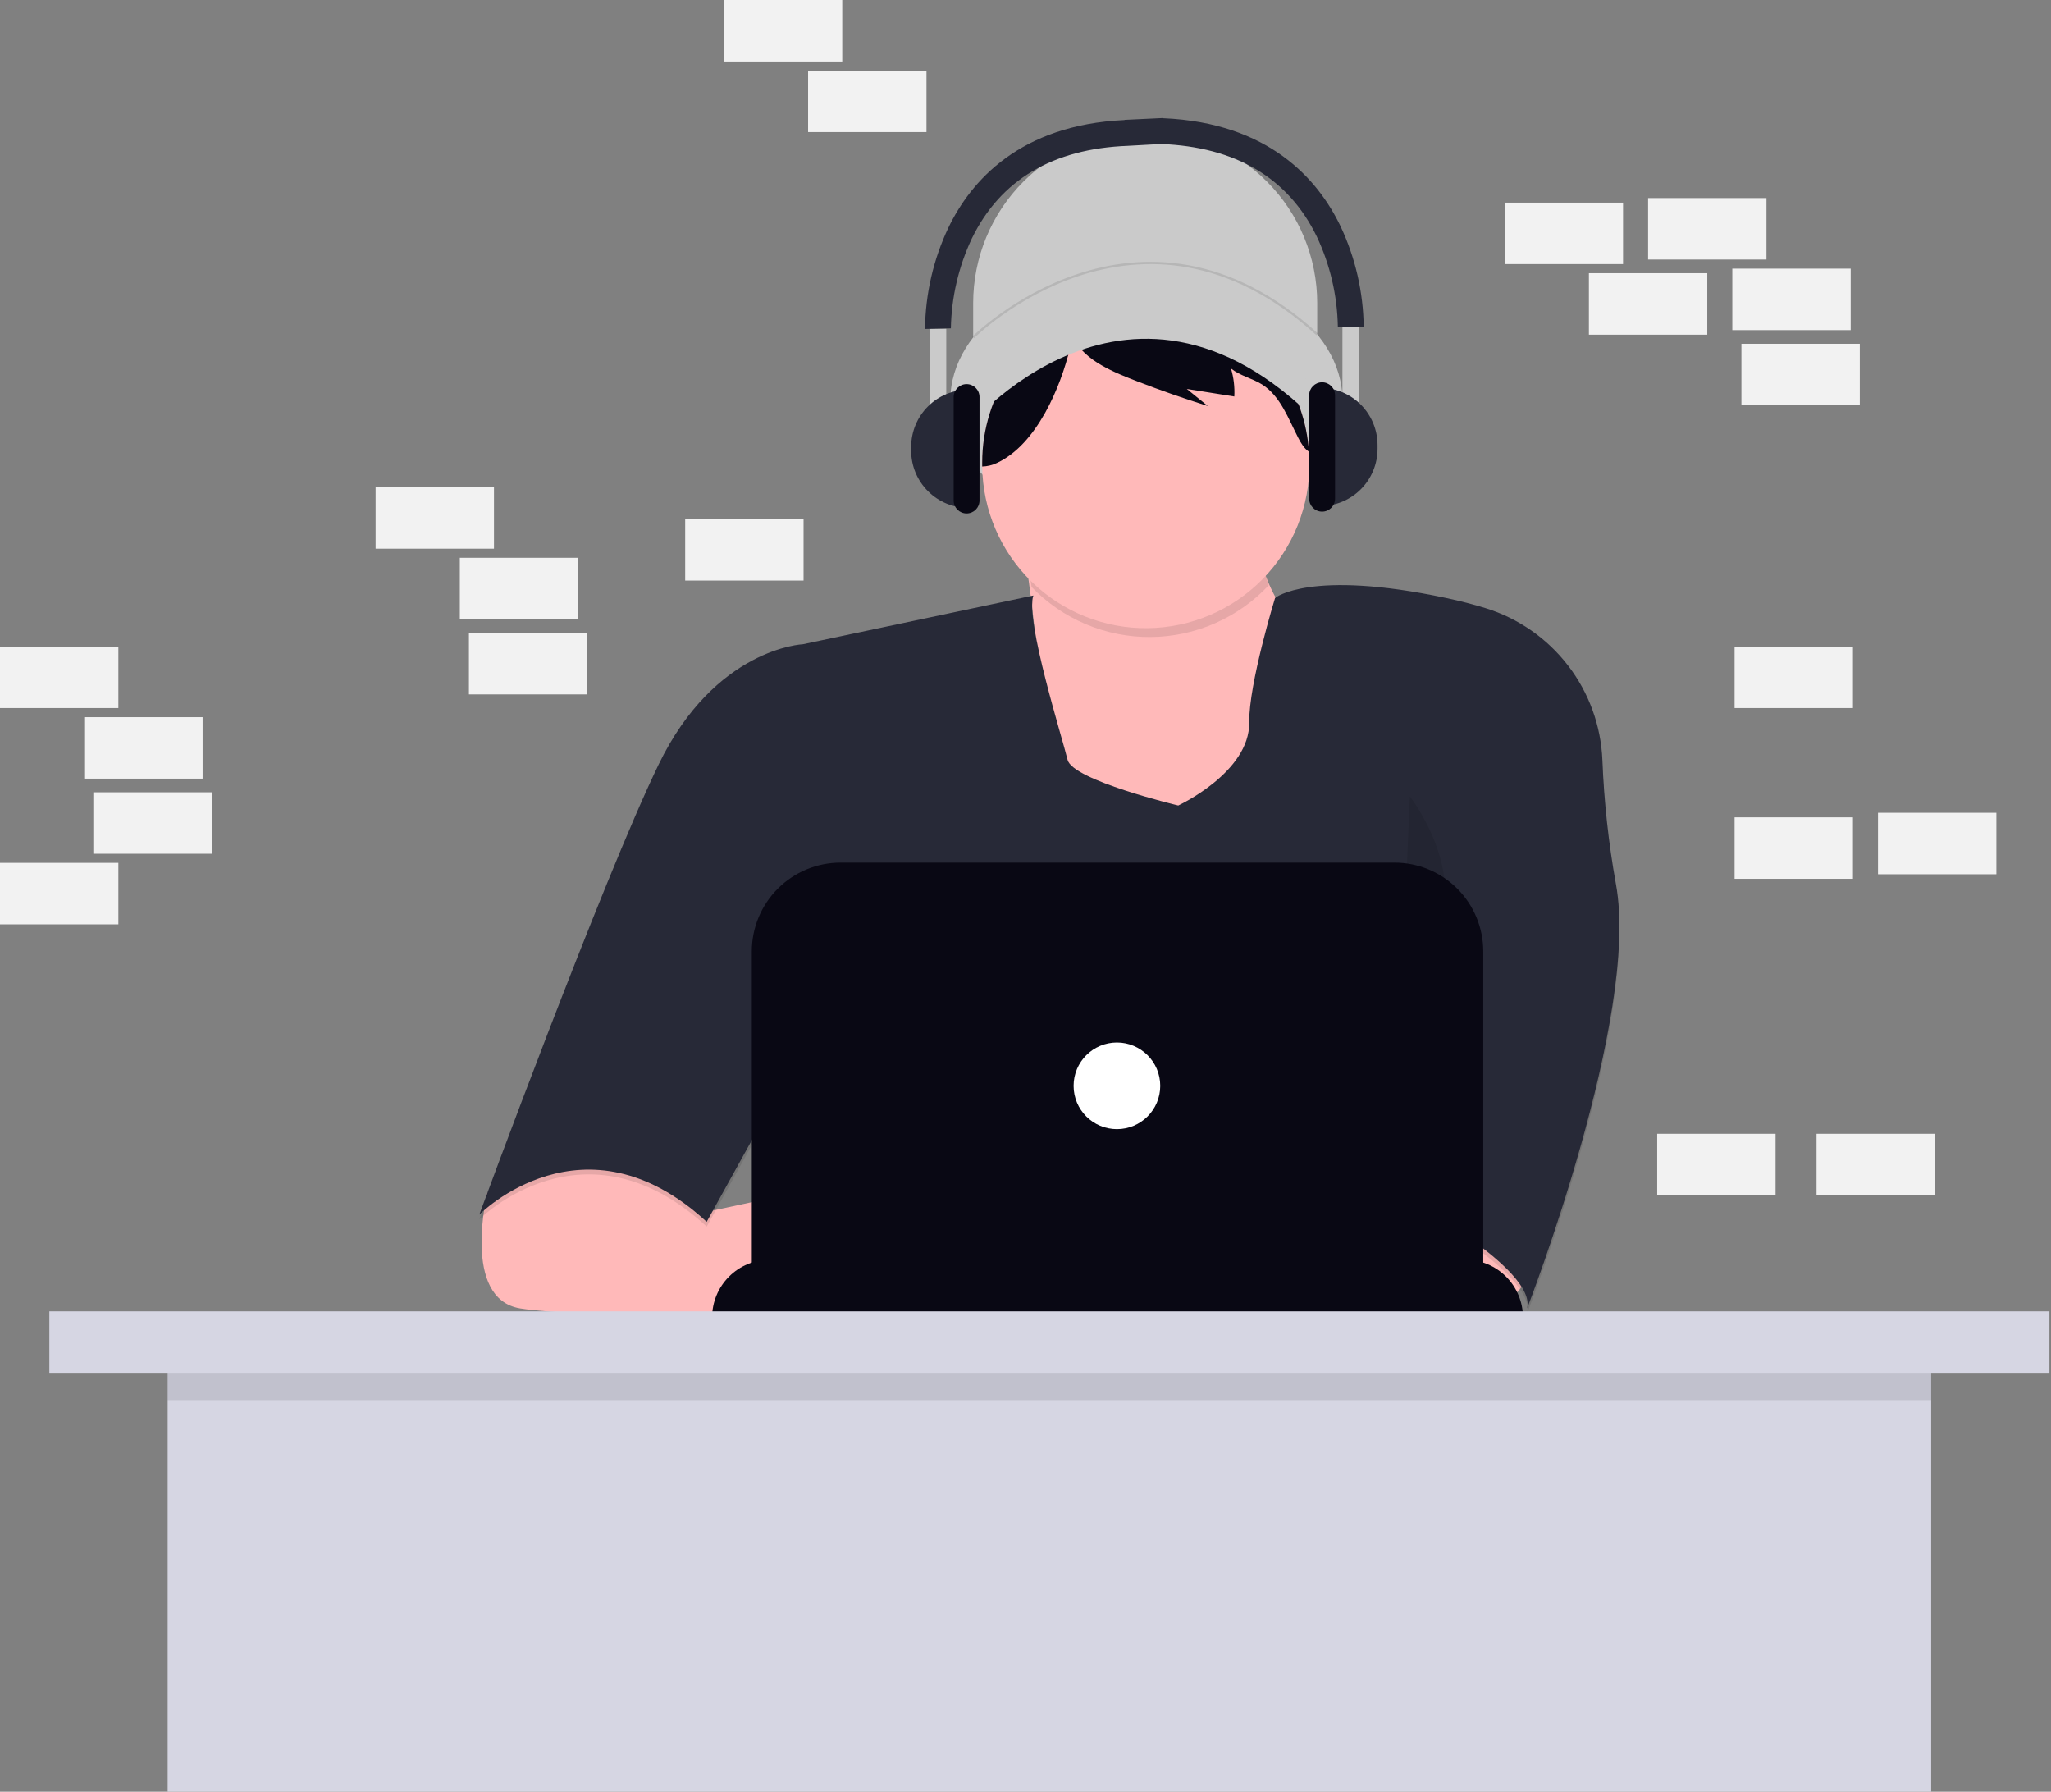 <svg width="901" height="787" viewBox="0 0 901 787" fill="none" xmlns="http://www.w3.org/2000/svg">
<rect x="0" y="0" width="901" height="787" fill="#808080" stroke="none"/>
<g clip-path="url(#clip0_92_2)">
<path opacity="0.998" d="M814 284H762V311H814V284Z" fill="#F2F2F2"/>
<path opacity="0.998" d="M776 87H724V114H776V87Z" fill="#F2F2F2"/>
<path opacity="0.998" d="M813 118H761V145H813V118Z" fill="#F2F2F2"/>
<path opacity="0.998" d="M713 89H661V116H713V89Z" fill="#F2F2F2"/>
<path opacity="0.998" d="M52 379H0V406H52V379Z" fill="#F2F2F2"/>
<path opacity="0.998" d="M817 151H765V178H817V151Z" fill="#F2F2F2"/>
<path opacity="0.998" d="M750 120H698V147H750V120Z" fill="#F2F2F2"/>
<path opacity="0.998" d="M877 357H825V384H877V357Z" fill="#F2F2F2"/>
<path opacity="0.998" d="M814 359H762V386H814V359Z" fill="#F2F2F2"/>
<path opacity="0.998" d="M52 284H0V311H52V284Z" fill="#F2F2F2"/>
<path opacity="0.998" d="M89 315H37V342H89V315Z" fill="#F2F2F2"/>
<path opacity="0.998" d="M370 0H318V27H370V0Z" fill="#F2F2F2"/>
<path opacity="0.998" d="M780 498H728V525H780V498Z" fill="#F2F2F2"/>
<path opacity="0.998" d="M93 348H41V375H93V348Z" fill="#F2F2F2"/>
<path opacity="0.998" d="M407 31H355V58H407V31Z" fill="#F2F2F2"/>
<path opacity="0.998" d="M217 214H165V241H217V214Z" fill="#F2F2F2"/>
<path opacity="0.998" d="M254 245H202V272H254V245Z" fill="#F2F2F2"/>
<path opacity="0.998" d="M353 228H301V255H353V228Z" fill="#F2F2F2"/>
<path opacity="0.998" d="M258 278H206V305H258V278Z" fill="#F2F2F2"/>
<path opacity="0.998" d="M850 498H798V525H850V498Z" fill="#F2F2F2"/>
<path d="M503.08 57.57C523.122 57.57 542.344 65.532 556.516 79.704C570.688 93.876 578.65 113.098 578.65 133.14V165.38H427.51V133.14C427.51 113.098 435.472 93.876 449.644 79.704C463.816 65.532 483.037 57.57 503.08 57.57Z" fill="#CACACA"/>
<path d="M503.61 235.14C551.184 235.14 589.75 208.64 589.75 175.95C589.75 143.26 551.184 116.76 503.61 116.76C456.036 116.76 417.47 143.26 417.47 175.95C417.47 208.64 456.036 235.14 503.61 235.14Z" fill="#CACACA"/>
<path d="M448.39 233.29C448.39 233.29 466.39 327.36 448.39 352.73C430.39 378.1 503.39 388.14 503.39 388.14L578.95 360.66L589.52 293.01C589.52 293.01 543.52 267.11 553.05 214.79L448.39 233.29Z" fill="#FFB9B9"/>
<path d="M671.41 550.39C671.41 550.39 676.17 571 650.27 574.7C634.977 576.95 619.425 576.764 604.19 574.15L598.48 522.38H658.73L671.41 550.39Z" fill="#FFB9B9"/>
<path d="M214.07 524.01C214.07 524.01 202.63 570.5 228.53 574.7C254.43 578.9 349.53 578.93 349.53 578.93V523.93L306.47 533.13L266.05 494.37L214.07 524.01Z" fill="#FFB9B9"/>
<path opacity="0.1" d="M453.95 263.68L352.74 285.08C352.74 285.08 314.16 286.67 289.32 337.93C264.48 389.19 210.57 535.59 210.57 535.59C210.57 535.59 256.57 489.08 310.46 538.76L346.4 473.76L338.47 576.82H616.95V528.19C616.95 528.19 675.08 559.37 670.86 576.81C670.86 576.81 720.61 448.63 709.86 390.38C706.624 372.372 704.639 354.162 703.92 335.88C703.285 320.823 698.006 306.331 688.806 294.394C679.607 282.457 666.938 273.66 652.54 269.21C647.3 267.6 641.54 266.09 635.14 264.74C575.42 252.06 560.14 264.74 560.14 264.74C560.14 264.74 548.57 302.38 548.78 319.44C549.04 341.37 517.6 355.91 517.6 355.91C517.6 355.91 471.09 344.81 468.98 335.83C466.87 326.85 450.23 274.25 453.95 263.68Z" fill="black"/>
<path d="M453.95 261.57L352.74 282.97C352.74 282.97 314.16 284.56 289.32 335.82C264.48 387.08 210.56 533.5 210.56 533.5C210.56 533.5 256.56 486.99 310.45 536.67L346.39 471.67L338.46 574.7H616.95V526.08C616.95 526.08 675.08 557.26 670.86 574.7C670.86 574.7 720.61 446.52 709.86 388.27C706.624 370.262 704.639 352.052 703.92 333.77C703.285 318.713 698.006 304.221 688.806 292.284C679.607 280.347 666.939 271.55 652.54 267.1C647.3 265.49 641.54 263.98 635.14 262.63C575.42 249.95 560.14 262.63 560.14 262.63C560.14 262.63 548.57 300.27 548.78 317.33C549.04 339.26 517.6 353.8 517.6 353.8C517.6 353.8 471.09 342.7 468.98 333.72C466.87 324.74 450.23 272.14 453.95 261.57Z" fill="#272937"/>
<path opacity="0.1" d="M557.37 257.08C553.119 245.044 552.166 232.089 554.61 219.56L449.95 238.05C449.95 238.05 451.46 245.96 453.17 257.81C459.932 264.827 468.051 270.395 477.033 274.176C486.015 277.957 495.672 279.872 505.417 279.803C515.162 279.735 524.791 277.685 533.719 273.779C542.647 269.873 550.687 264.191 557.35 257.08H557.37Z" fill="black"/>
<path d="M575.22 203.17C575.334 212.608 573.588 221.976 570.082 230.74C566.576 239.503 561.378 247.49 554.785 254.245C548.192 260.999 540.333 266.389 531.657 270.106C522.981 273.824 513.658 275.796 504.22 275.91C494.782 276.024 485.414 274.278 476.65 270.772C467.887 267.266 459.9 262.068 453.145 255.475C439.504 242.16 431.711 223.971 431.48 204.91C431.49 204.33 431.49 203.75 431.49 203.17C431.485 192.709 433.764 182.373 438.168 172.884C442.572 163.395 448.995 154.982 456.987 148.233C464.98 141.484 474.35 136.561 484.443 133.809C494.536 131.057 505.108 130.542 515.42 132.3C531.341 135.011 545.883 143.009 556.699 155.002C567.515 166.996 573.973 182.285 575.03 198.4C575.157 199.98 575.22 201.57 575.22 203.17Z" fill="#FFB9B9"/>
<path d="M478.31 135.8L478.41 135.74C464.63 140.83 452.743 150.024 444.351 162.082C435.959 174.139 431.467 188.48 431.48 203.17C431.48 203.75 431.48 204.33 431.48 204.91C433.715 204.85 435.912 204.322 437.93 203.36C455.45 195.18 465.93 170.16 470.09 152.71C471.59 146.5 473 139.43 478.31 135.8Z" fill="#090814"/>
<path d="M533.32 137.82C527.631 135.207 521.623 133.354 515.45 132.31C520.512 133.475 525.033 136.315 528.28 140.37C529.871 142.534 531.191 144.885 532.21 147.37C522.644 143.188 512.285 141.133 501.847 141.349C491.41 141.565 481.144 144.046 471.76 148.62C476.27 158.51 490.26 163.9 499.6 167.51C509.826 171.457 520.16 175.067 530.6 178.34L521.36 170.84L542.23 174.16C542.454 170.007 541.96 165.846 540.77 161.86C544.77 165.08 550.07 166.16 554.41 168.86C562.54 173.99 565.93 183.86 570.36 192.41C571.53 194.67 572.91 196.98 575.02 198.41C574.167 185.492 569.842 173.044 562.503 162.38C555.163 151.716 545.081 143.231 533.32 137.82Z" fill="#090814"/>
<path d="M423.28 189.69C423.28 189.69 497.28 97.69 582.89 189.69L575.49 169.08C575.49 169.08 535.32 110.42 506.79 123.08C478.26 135.74 450.24 144.75 450.24 144.75L423.28 189.69Z" fill="#CACACA"/>
<path opacity="0.1" d="M362.5 387.88C362.5 387.88 346.65 430.16 368.84 468.21C391.03 506.26 349.29 522.12 349.29 522.12" fill="black"/>
<path opacity="0.1" d="M619.35 349.83C619.35 349.83 646.83 384.71 628.86 415.89C610.89 447.07 611.95 522.12 611.95 522.12" fill="black"/>
<path d="M338.19 553.3H643.66C650.389 553.3 656.842 555.973 661.599 560.731C666.357 565.489 669.03 571.942 669.03 578.67H312.83C312.83 571.943 315.502 565.492 320.257 560.734C325.013 555.977 331.463 553.303 338.19 553.3Z" fill="#090814"/>
<path d="M369.27 378.89H612.59C617.712 378.89 622.783 379.899 627.515 381.859C632.246 383.819 636.546 386.691 640.167 390.313C643.789 393.934 646.661 398.234 648.621 402.965C650.581 407.697 651.59 412.768 651.59 417.89V559.11H330.27V417.89C330.27 407.547 334.379 397.627 341.693 390.313C349.007 382.999 358.927 378.89 369.27 378.89Z" fill="#090814"/>
<path d="M490.66 495.96C501.17 495.96 509.69 487.44 509.69 476.93C509.69 466.42 501.17 457.9 490.66 457.9C480.15 457.9 471.63 466.42 471.63 476.93C471.63 487.44 480.15 495.96 490.66 495.96Z" fill="white"/>
<path opacity="0.1" d="M427.51 148.2C427.51 148.2 500.23 75.52 578.66 146.87" stroke="black" stroke-miterlimit="10"/>
<path d="M597.03 143.57H589.73V184.96H597.03V143.57Z" fill="#CACACA"/>
<path d="M579.99 170.35C586.663 170.35 593.063 173.001 597.781 177.719C602.499 182.438 605.15 188.837 605.15 195.51V197.13C605.15 203.803 602.499 210.202 597.781 214.921C593.063 219.639 586.663 222.29 579.99 222.29V170.35Z" fill="#272937"/>
<path d="M586.48 173.6C586.48 170.463 583.937 167.92 580.8 167.92C577.663 167.92 575.12 170.463 575.12 173.6V219.05C575.12 222.187 577.663 224.73 580.8 224.73C583.937 224.73 586.48 222.187 586.48 219.05V173.6Z" fill="#090814"/>
<path d="M408.39 185.77H415.69V144.38H408.39V185.77Z" fill="#CACACA"/>
<path d="M425.43 223.1C418.757 223.1 412.358 220.449 407.639 215.731C402.921 211.012 400.27 204.613 400.27 197.94V196.32C400.27 193.016 400.921 189.744 402.185 186.692C403.45 183.639 405.303 180.865 407.639 178.529C409.976 176.193 412.749 174.34 415.802 173.075C418.854 171.811 422.126 171.16 425.43 171.16V223.1Z" fill="#272937"/>
<path d="M418.94 219.85C418.94 222.987 421.483 225.53 424.62 225.53C427.757 225.53 430.3 222.987 430.3 219.85V174.4C430.3 171.263 427.757 168.72 424.62 168.72C421.483 168.72 418.94 171.263 418.94 174.4V219.85Z" fill="#090814"/>
<path d="M588.87 99.33C578.98 78.77 557.44 53.91 511.01 51.92V51.86H510.45L494 52.64V52.72C447.88 54.84 426.44 79.61 416.58 100.1C410.013 113.99 406.527 129.136 406.36 144.5L412.04 144.36L417.72 144.23C417.965 130.552 421.111 117.082 426.95 104.71C439.47 78.99 462.51 65.32 495.42 64.05L509.97 63.24C542.9 64.5 565.95 78.19 578.46 103.9C584.308 116.276 587.461 129.754 587.71 143.44L593.39 143.57L599.07 143.71C598.906 128.355 595.427 113.216 588.87 99.33Z" fill="#272937"/>
<path d="M848.36 579H73.65V787H848.36V579Z" fill="#D6D6E3"/>
<path opacity="0.1" d="M848.36 593H73.65V615H848.36V593Z" fill="black"/>
<path d="M900.31 576H21.68V603H900.31V576Z" fill="#D6D6E3"/>
</g>
<defs>
<clipPath id="clip0_92_2">
<rect width="900.31" height="787" fill="white"/>
</clipPath>
</defs>
</svg>
